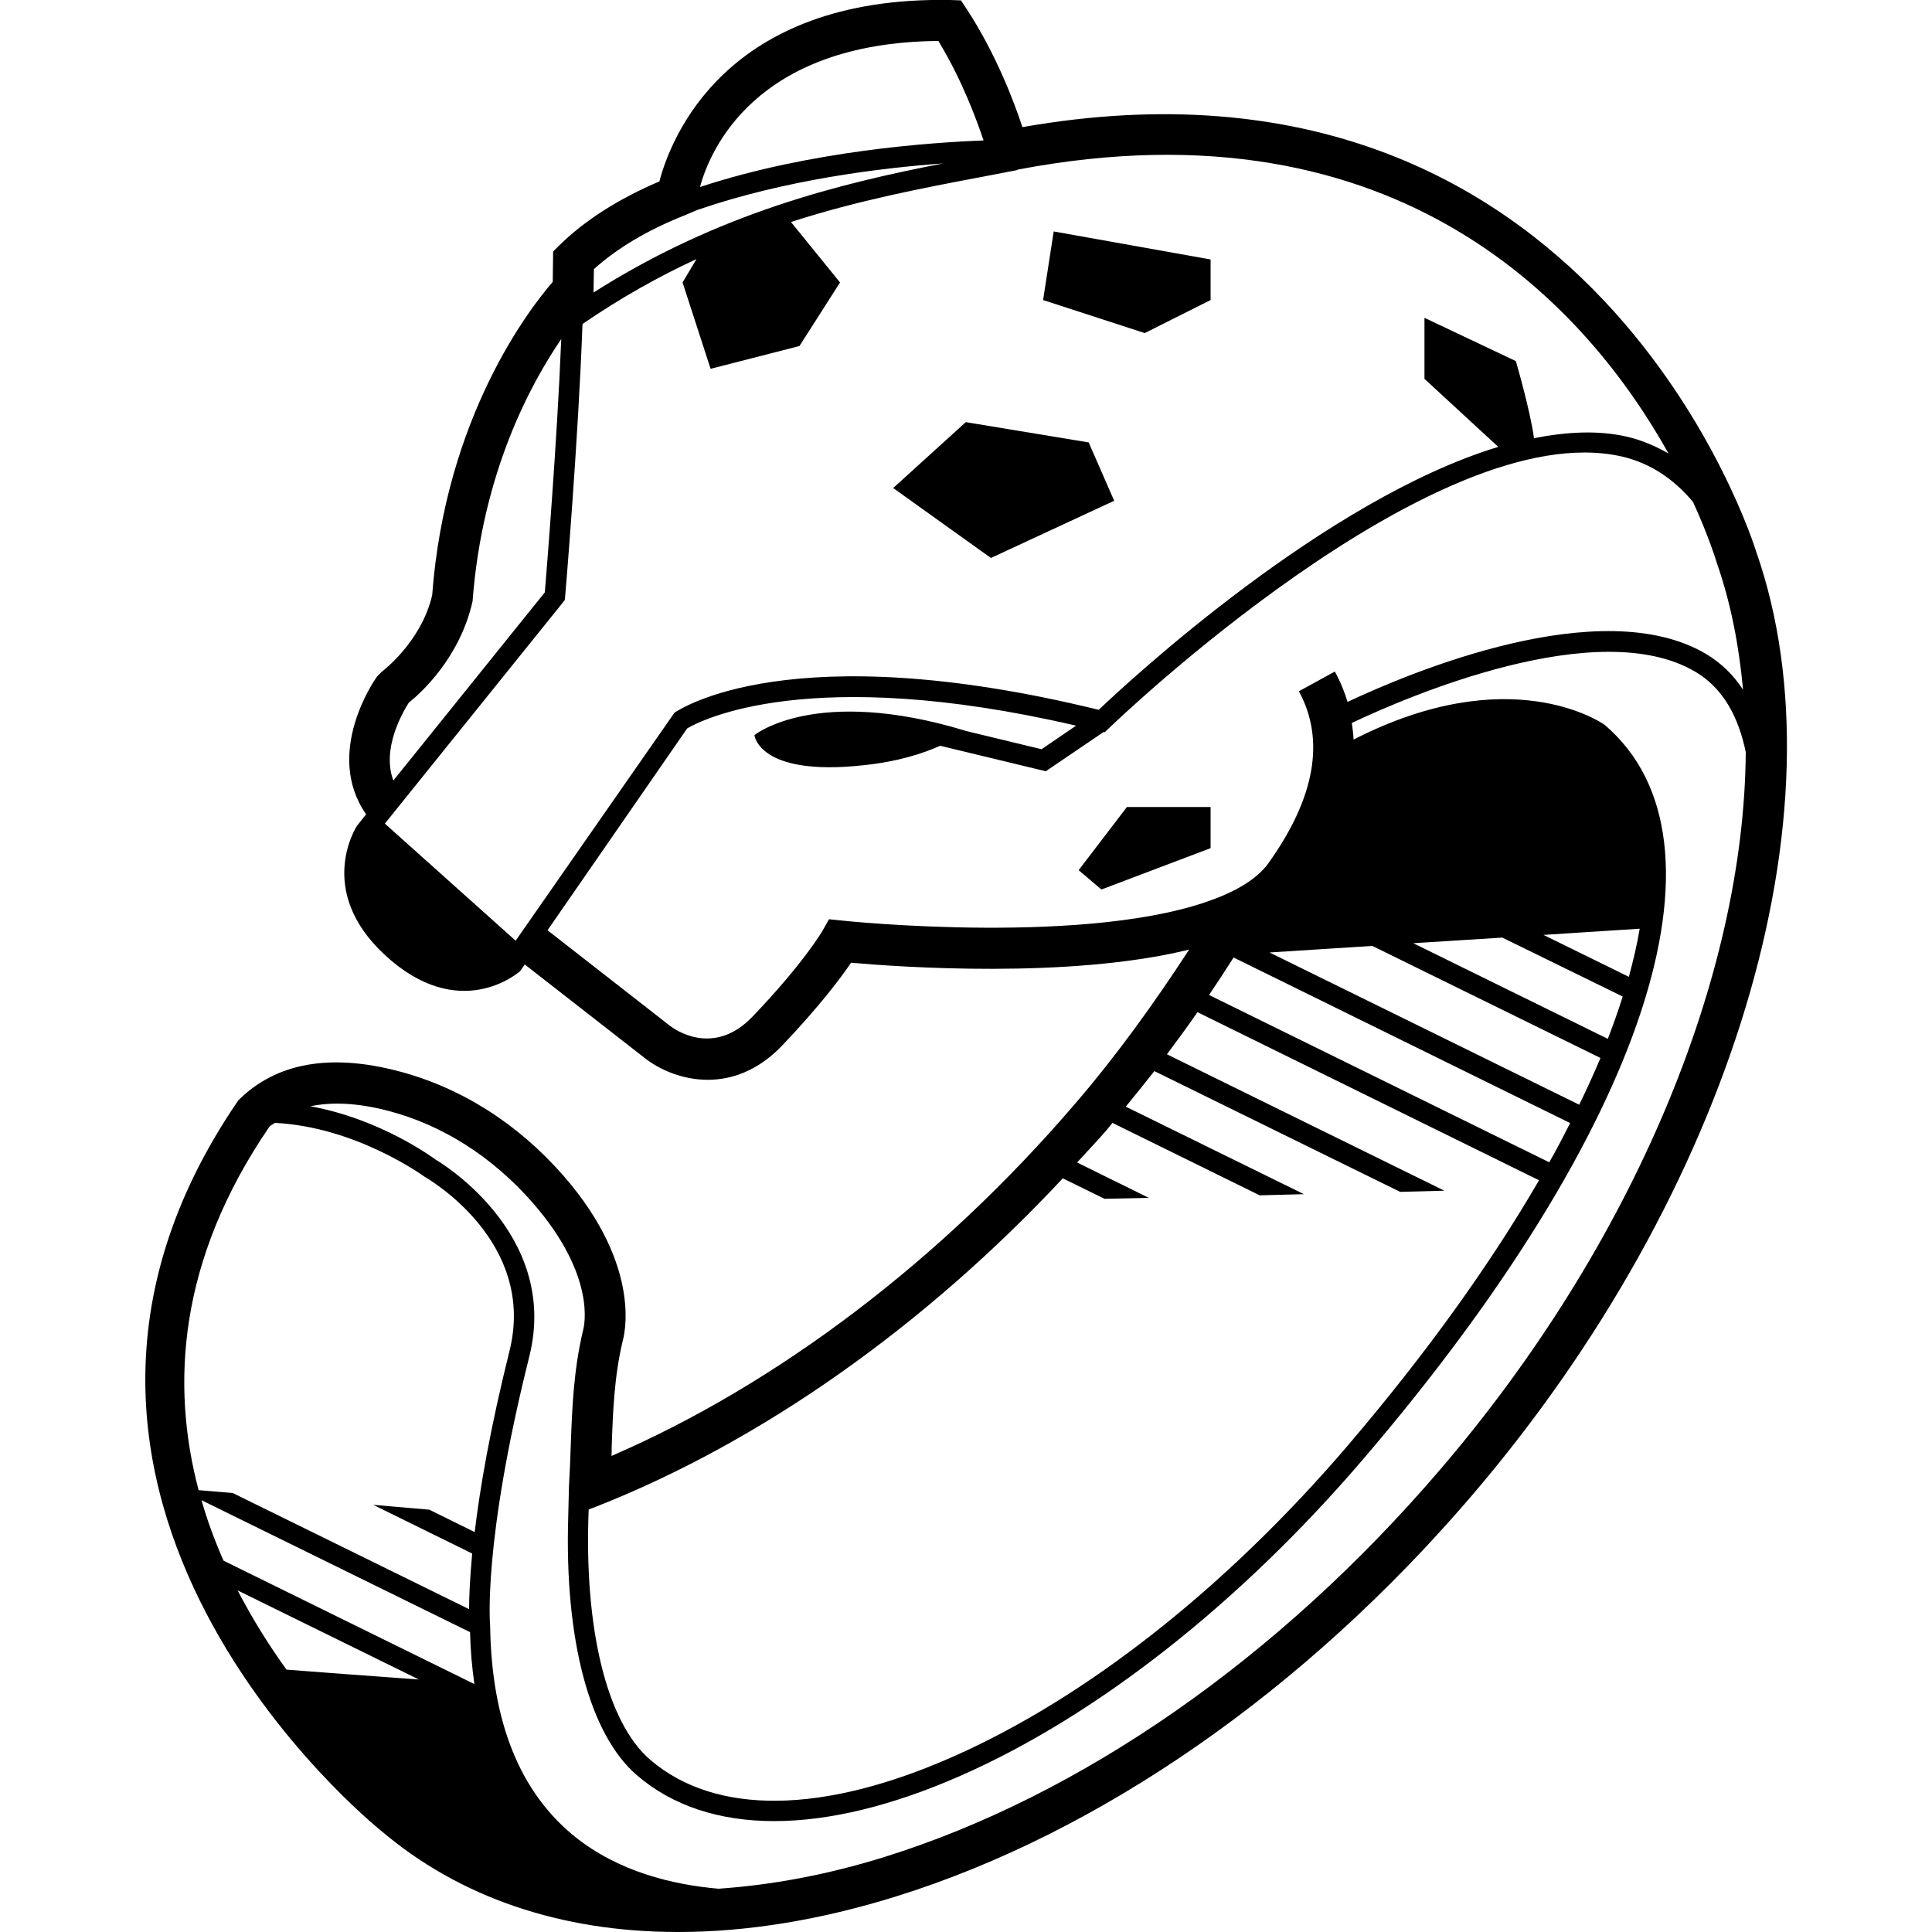 <svg xmlns="http://www.w3.org/2000/svg" xml:space="preserve" id="Layer_1" x="0" y="0" style="enable-background:new 0 0 1000 1000" version="1.1" viewBox="0 0 1000 1000"><style>.st0{fill:none}</style><g id="Calque_1"><path d="m630.9 467.6-1.1-2.8c12.6-5 21.6-11.1 26.7-18.1 24.1-33.8 29.4-63.7 15.7-88.9l18.6-10.2c2.8 5.2 5 10.5 6.6 15.7 32.4-15.3 131.2-56.9 185.4-24.9 8.1 4.8 14.4 11.1 19.3 18.6-2-22.8-6.3-44.6-13.3-64.8-.7-2.3-4.6-14.8-12.6-32.4-10-11.9-22.1-20.1-36.8-23.5-96.6-22-264 139.1-265.6 140.7l-2.1 2-.6-.1-29.9 20.3-54.7-13.2c-8.6 3.9-21.6 8.2-39.8 10.1-54.2 5.8-56.3-15.6-56.3-15.6s31.5-26 109.4-2.2h-.1l39.3 9.5 17.9-12.2c-138.3-32-194.5-2.6-201.3 1.4l-72.3 104.5 63.3 49.4c2.3 1.7 22.5 16.5 42.9-4.8 26.4-27.6 36-44.2 36.1-44.3l3.4-6 6.9.7c1.3.2 129.9 13.5 193.8-11.7l1.2 2.8zm-4.3-28.6-56.5 21.4-11.9-9.9 25-32.8h43.4V439zM485.7 21.2c-95.2.8-118.4 57.1-123.4 75.7C419.7 78 482.7 73.7 509.1 72.8c-3.7-11.1-11.3-31.6-23.4-51.6zm363 459.5-49.8 3.2 44.2 21.7c2.3-8.6 4.3-17 5.6-24.9z" class="st0"/><path d="M568.6 367.4c16.6-15.7 117.3-108.9 206.8-136.1l-38.2-35.2v-31.6l47.3 22.4s7.4 25.7 9.4 39.9c16.9-3.3 33.2-4.2 48-.8 7.8 1.8 15 4.8 21.6 8.7-40.9-73.1-137.6-184.9-337-146.9v.2l-18.2 3.5c-31.1 5.9-64.4 12.2-99.1 23.4l25.4 31.3-21 32.9-46 11.8-14.5-44.7 7.2-12.1c-19.3 9-39 19.9-59 33.6-2.2 60.6-8.9 140.4-9 141.3l-.2 1.6-1 1.3L199 426.3l67.7 60.6 82.1-118c2.5-1.7 60-40.6 219.8-1.5zm-23.2-247.6 81.2 14.5v21l-34.2 17.1-52.6-17.1 5.6-35.5zm-45.5 98.7 63.6 10.5 13.1 30.3-63.7 29.6-50.6-36.1 37.6-34.3zm231.7 269.7 100.7 49.5c2.9-7.5 5.4-14.8 7.7-21.9l-62.3-30.6-46.1 3zM360.9 108.6l-6.4 2.7c-19.2 7.6-35.1 17-47.1 27.9l-.1 12C372 110 434.8 94.8 488.2 84.4c-32.1 2.4-81.9 8.5-127.3 24.2z" class="st0"/><path d="M282 306.5c.9-11.1 6.2-76.8 8.5-131.1-16 23.4-40.9 69.4-45.9 135.7-6.6 29.5-27 47.7-33 52.5-3.1 4.8-14.2 23.9-8 40.2l78.4-97.3zM657.1 493l160.3 78.8c4-8.2 7.7-16.3 11-24.2l-118.1-58.1-53.2 3.5zm-31.3 22 176.1 86.6c3.8-6.9 7.3-13.6 10.8-20.3l-174.2-85.7c-4.1 6.5-8.4 13-12.7 19.4z" class="st0"/><path d="M877.4 347.5C827 317.7 727.9 360.6 699.6 374c.4 2.9.7 5.7.9 8.6 80.4-41.2 127.9-9.1 130-7.6 70.4 60.3 21 209.6-125.4 380.5-63.6 74.2-137.3 132.2-207.5 163.2-35.8 15.8-68.5 23.7-97 23.7s-52.6-7.9-71-23.7c-24.6-21.1-37.5-70.4-35.6-133.4l.4-16.4c.4-6.7.7-13.5.9-20.4.7-19.2 1.4-39.1 6.4-60.2.5-1.7 7.2-27.9-26.2-66.1-20.8-23.8-46.6-40.2-74.9-47.5-15.8-4.1-29-4.6-40-2.3 36.6 6.7 63.5 26.7 64.9 27.7.1 0 64.5 37.3 48.4 101.7-24.3 97.5-20.3 139.2-20.3 139.6.7 49.7 15.4 86.2 43.8 109 22.5 18.1 50.4 25 74.4 27 27.3-1.9 55.9-7 85.8-16.4 102-31.8 204.1-103 287.6-200.4 100.4-117.2 157.5-255.7 158.2-371.7-3.6-17.6-11.4-32.8-26-41.4zM104.3 776.6c3.2 10.9 7 21.3 11.4 31.3l129.5 63.7h.3c-1.2-8.5-2-17.3-2.2-26.6l-139-68.4z" class="st0"/><path d="M219.7 609c-.9-.6-35.5-25.8-77.5-27.9-.9.7-2 1.1-2.8 1.9-47.3 69.2-51.1 133.9-36.7 188.2l17.7 1.5 122.3 60.1c0-6.2.3-15.8 1.6-28.8l-51.2-25.2 29 2.5 23.4 11.5c2.7-22.6 7.9-53.1 18-93.7 14.2-56.3-41.4-88.7-43.8-90.1zm-71.4 255.2c16.2 1.2 42.4 3.2 68.6 5.2L123 823.3c7.7 15 16.4 28.7 25.3 40.9zm344.9 44.9c68.8-30.4 141.1-87.4 203.7-160.4 41.2-48.1 74.4-94.6 99.5-137.9l-176.8-87c-5.1 7.4-10.4 14.6-15.8 21.8l143.6 70.6-22.9.6-127.2-62.5c-4.8 6.2-9.8 12.3-14.8 18.4l92.2 45.3-22.9.6-76.2-37.5c-1.2 1.4-2.3 2.9-3.5 4.3-4.8 5.6-9.8 10.8-14.8 16.2l37.1 18.3-22.9.5-21.5-10.6C478.9 686 394.3 745.9 308.8 779.6l-4.2 1.6c-2.5 61.1 9.3 110.3 31.8 129.5 33.6 28.9 89.3 28.3 156.8-1.6z" class="st0"/><path d="M626.6 155.3v-21l-81.2-14.5-5.5 35.5 52.6 17.1zm-49.9 103.9L563.5 229l-63.6-10.5-37.6 34.1 50.6 36.2zm-18.4 191.2 11.8 10 56.5-21.4v-21.3h-43.3z"/><path d="M529.2 65.8c-4.3-13.1-13.6-37.7-28.7-60.9L497.4.2l-5.6-.2C375-2.1 347 72.2 341.3 93.9c-21.1 9-38.6 20.1-51.9 33.2l-3.1 3.1-.2 15.7c-11.9 13.7-55.5 69.8-62.4 162.1-5.6 24.4-26 39.6-26.2 39.8l-2.3 2.3c-1.2 1.6-27.8 39.6-5.7 71.4l-4.7 5.9s-22 33.1 14.3 66.8c38.6 35.8 69.2 9.2 69.8 8.7l.1.1 2.6-3.8 62.2 48.5c6.8 5.4 18.7 11.2 32.5 11.2 12.3 0 26-4.5 38.8-18 19.2-20.2 30.2-34.9 35.4-42.6 24.8 2.2 112.9 8.5 175-6.8-18 27.6-37.4 54.7-59.3 80.1-69.1 80.6-153.7 144.8-239.7 182 .1-1.4.1-2.8.1-4.2.6-18.1 1.3-36.9 5.7-55.3.4-1.5 11.1-37.7-30.7-85.6-23.6-27-53.2-45.7-85.5-54.1-35.1-9.2-63.3-4.4-82.8 15.2-140.6 205.2 71.7 376.2 73.5 377.6 40.9 35 93.7 52.8 154.1 52.8 35.5 0 73.5-6.1 113.2-18.5 105.6-33 211.2-106.5 297.3-206.9 135.2-157.8 194.5-354.4 147.7-488.8-.9-2.8-83.8-272.1-379.9-220zm-43.5-44.6c12.1 19.9 19.7 40.5 23.4 51.5-26.5 1-89.4 5.2-146.8 24.1 5-18.5 28.2-74.8 123.4-75.6zM307.4 139.3c12.1-10.9 27.9-20.3 47.1-27.9l6.4-2.7c45.4-15.7 95.2-21.8 127.2-24.1-53.4 10.4-116.2 25.7-180.9 66.8l.2-12.1zm-95.8 224.4c6-4.8 26.4-23 33-52.5 5-66.3 29.9-112.3 45.9-135.7-2.2 54.2-7.6 120-8.5 131.1L203.6 404c-6.2-16.4 4.9-35.5 8-40.3zm55.3 123.2-67.7-60.6 92.1-114.4 1-1.3.2-1.6c.1-1 6.8-80.7 9-141.3 20-13.7 39.7-24.7 59-33.6l-7.2 12.1 14.5 44.7 46-11.8 21-32.9-25.4-31.3c34.7-11.2 67.9-17.5 99.1-23.4l18.2-3.5v-.2c199.4-38 296.1 73.8 336.9 146.9-6.7-3.8-13.8-6.9-21.6-8.7-14.9-3.4-31.1-2.5-48 .8-1.9-14.2-9.4-39.9-9.4-39.9l-47.3-22.4v31.6l38.2 35.2C686 258.5 585.3 351.6 568.7 367.4c-159.8-39.1-217.2-.1-219.6 1.5l-82.2 118zM436 476.5l-6.9-.7-3.4 6c-.1.2-9.7 16.7-36.1 44.3-20.3 21.3-40.6 6.6-42.9 4.8l-63.3-49.4L355.7 377c6.8-4 63-33.5 201.3-1.4l-17.9 12.2-39.3-9.5h.1c-77.9-23.7-109.4 2.2-109.4 2.2s2.1 21.5 56.3 15.6c18.2-1.9 31.2-6.2 39.8-10.1l54.7 13.2 29.9-20.3.6.1 2.1-2c1.6-1.6 169-162.8 265.6-140.7 14.7 3.4 26.8 11.6 36.8 23.5 8.1 17.7 11.9 30.2 12.6 32.4 7 20.2 11.2 42 13.3 64.8-4.9-7.5-11.2-13.8-19.3-18.6-54.2-31.9-152.9 9.6-185.4 24.9-1.6-5.2-3.7-10.5-6.6-15.7l-18.6 10.2c13.7 25.2 8.4 55.1-15.7 88.9-5 7-14.1 13.2-26.7 18.1l1.1 2.8-1.1-2.8C566 490 437.3 476.7 436 476.5zm403.9 39.3c-2.2 7.1-4.8 14.4-7.7 21.9l-100.7-49.5 46.1-2.9 62.3 30.5zm-41-31.9 49.8-3.2c-1.3 8-3.3 16.3-5.6 24.9l-44.2-21.7zm29.5 63.7c-3.3 7.9-7 16-11 24.2L657.1 493l53.2-3.4 118.1 58zm-15.7 33.7c-3.4 6.7-6.9 13.5-10.8 20.3L625.8 515c4.3-6.4 8.6-12.9 12.7-19.4l174.2 85.7zm-508 200 4.2-1.6c85.5-33.7 170-93.6 241.2-169.8l21.6 10.6 22.9-.5-37.1-18.3c4.9-5.4 10-10.7 14.8-16.2 1.2-1.4 2.3-2.9 3.5-4.3l76.2 37.5 22.9-.6-92.2-45.3c5-6.1 9.9-12.2 14.8-18.4l127.2 62.5 22.9-.6L604 545.7c5.4-7.2 10.7-14.4 15.8-21.8l176.8 87c-25.1 43.3-58.4 89.8-99.5 137.9-62.6 73.1-134.9 130-203.7 160.4-67.5 29.9-123.2 30.5-156.8 1.7-22.7-19.4-34.4-68.5-31.9-129.6zm-156.4 82.9c-8.9-12.3-17.5-26-25.3-41l93.8 46.1c-26.1-1.9-52.3-3.8-68.5-5.1zm96.9 7.3-129.5-63.7c-4.4-10-8.3-20.4-11.4-31.3l139 68.3c.2 9.3 1 18.1 2.2 26.6-.1.1-.2.1-.3.1zm-23-90.1-29-2.5 51.2 25.2c-1.2 13-1.6 22.6-1.6 28.8l-122.3-60.1-17.7-1.5c-14.4-54.4-10.7-119 36.7-188.2.8-.8 1.9-1.2 2.8-1.9 42 2.1 76.6 27.3 77.5 27.9 2.4 1.4 58 33.8 43.9 90.2-10.1 40.6-15.3 71.1-18 93.7l-23.5-11.6zm523.1-20.6c-83.5 97.5-185.6 168.6-287.6 200.4-29.9 9.3-58.5 14.5-85.8 16.4-24-2.1-51.9-8.9-74.4-27-28.4-22.9-43.1-59.4-43.8-109 0-.4-4.1-42.2 20.3-139.6 16-64.4-48.3-101.7-48.4-101.7-1.4-1-28.3-21-64.9-27.7 11-2.3 24.2-1.8 40 2.3 28.2 7.3 54.1 23.8 74.9 47.5 33.4 38.2 26.7 64.4 26.2 66.1-5 21.1-5.7 40.9-6.4 60.2-.2 6.9-.5 13.8-.9 20.4l-.4 16.4c-1.9 62.9 10.9 112.2 35.6 133.4 18.4 15.8 42.6 23.7 71 23.7 28.5 0 61.2-7.9 97-23.7 70.2-31 143.9-89 207.5-163.2 146.5-171 195.9-320.2 125.4-380.5-2.1-1.5-49.5-33.6-130 7.6-.1-2.8-.5-5.7-.9-8.6 28.3-13.4 127.4-56.3 177.8-26.5 14.6 8.6 22.4 23.7 26.1 41.6-.8 115.8-57.9 254.3-158.3 371.5z"/></g></svg>